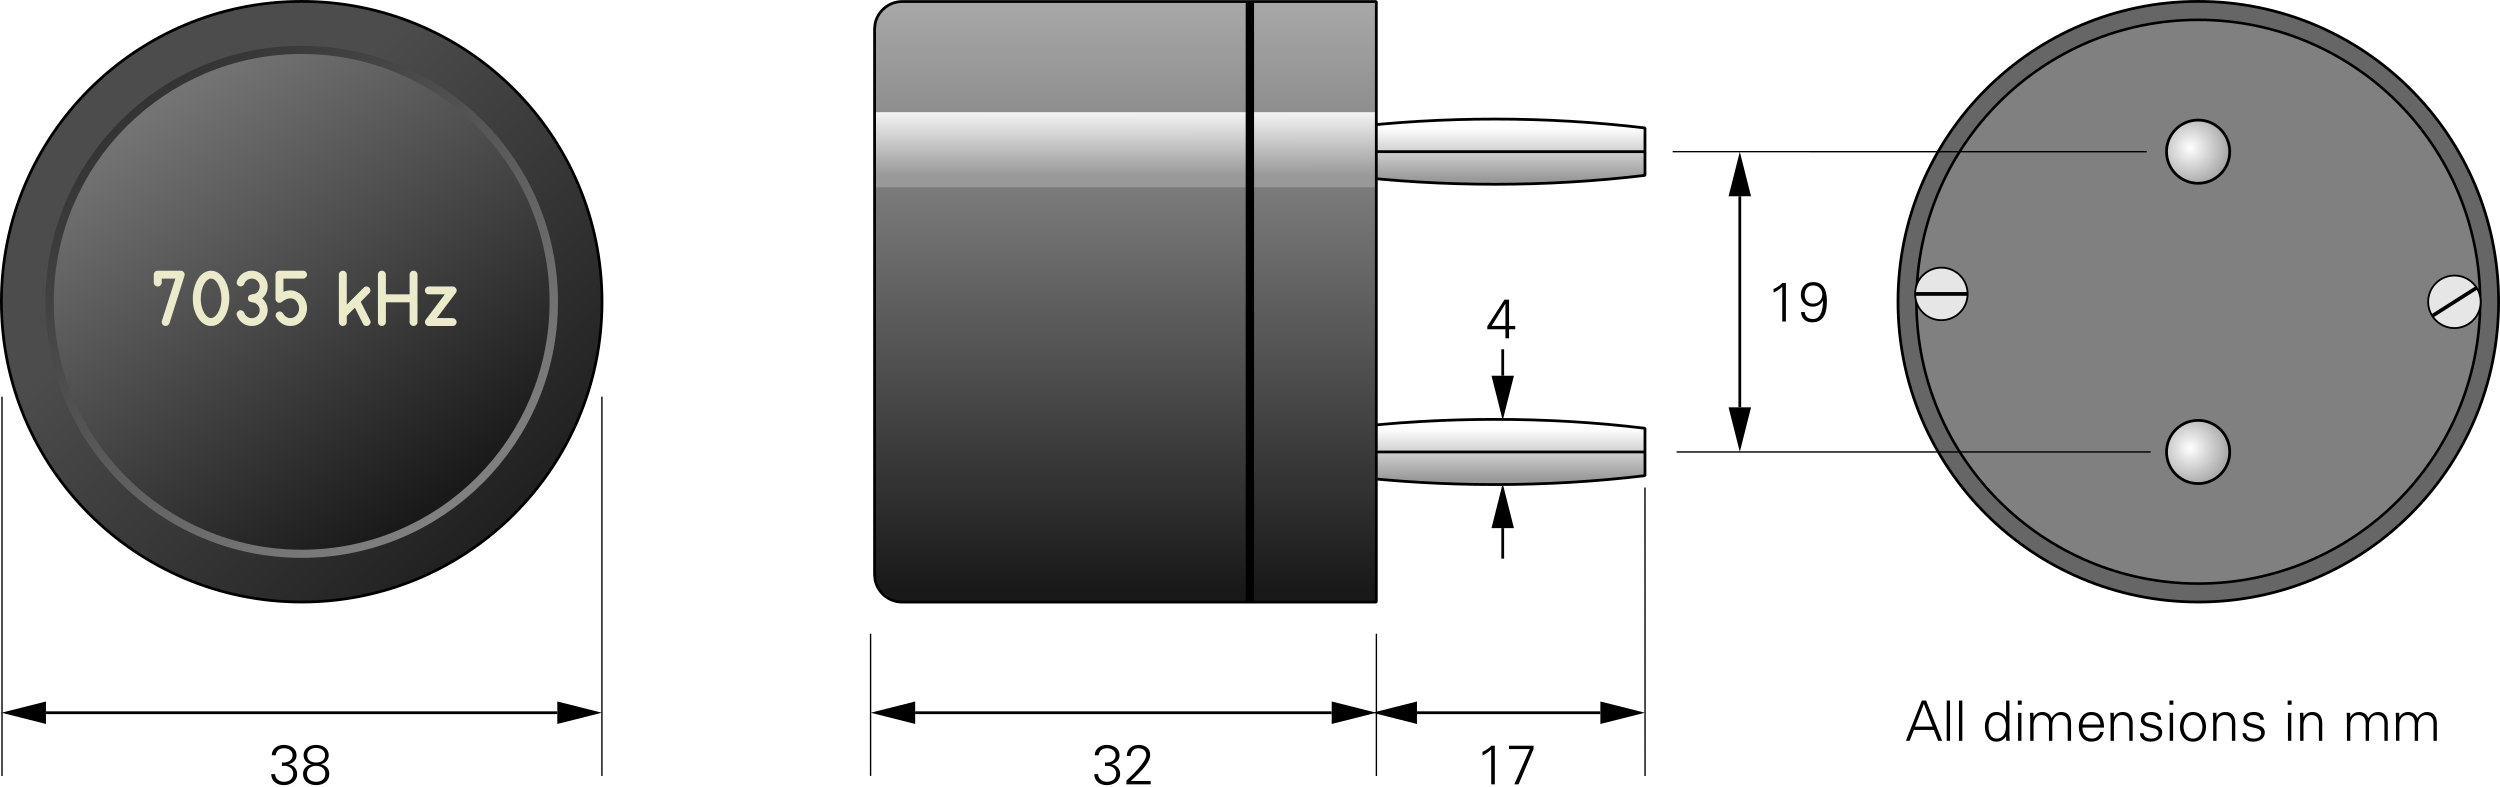 <?xml version="1.0" encoding="ISO-8859-1" standalone="yes"?>
<!DOCTYPE svg PUBLIC "-//W3C//DTD SVG 20010904//EN"
  "http://www.w3.org/TR/2001/REC-SVG-20010904/DTD/svg10.dtd">
<svg width="15.817cm" height="4.979cm" viewBox="296.398 2257.625 2241.797 705.664" version="1.0"
    xmlns="http://www.w3.org/2000/svg"
    xmlns:xlink="http://www.w3.org/1999/xlink">
<desc>
  Exported by the ArtWorks SVGExport module.
  Source document: SCSI::Develop.$.Develop.Web.!WebXpress.^.Input.cm.Pages.radio.xtal.artwork.WW2_de4
</desc>
<g transform="matrix(1 0 0 -1 0 5220.914)" stroke-miterlimit="16" fill-rule="evenodd" clip-rule="evenodd" stroke-linejoin="bevel" stroke-linecap="butt">
<circle cx="2267.656" cy="2692.75" r="269.289" stroke="#000000" stroke-width="2.5" stroke-linejoin="miter" fill="#666666"/>
<circle cx="2267.656" cy="2692.75" r="252.758" stroke="#000000" stroke-width="2.344" stroke-linejoin="miter" fill="#808080"/>
<g>
<defs>
<linearGradient id="_Fill0" gradientUnits="userSpaceOnUse" x1="1633.305" y1="2579.273" x2="1633.305" y2="2533.219" spreadMethod="pad">
<stop offset="0" stop-color="#ffffff"/>
<stop offset="1" stop-color="#999999"/>
</linearGradient>
</defs>
<path d="M1502.219 2536.758 1502.219 2579.273 C1590.789 2589.906 1682.906 2589.906 1771.484 2579.273 L1771.484 2536.758 C1682.906 2526.133 1590.789 2526.133 1502.219 2536.758 Z" stroke="#000000" stroke-width="2.5" stroke-linejoin="miter" fill="url(#_Fill0)"/>
<path d="M1771.484 2558.016 1502.219 2558.016" stroke="#000000" stroke-width="2.5" stroke-linejoin="miter" fill="none"/>
</g>
<g>
<defs>
<linearGradient id="_Fill1" gradientUnits="userSpaceOnUse" x1="1633.305" y1="2848.555" x2="1633.305" y2="2802.5" spreadMethod="pad">
<stop offset="0" stop-color="#ffffff"/>
<stop offset="1" stop-color="#999999"/>
</linearGradient>
</defs>
<path d="M1502.219 2806.039 1502.219 2848.555 C1590.789 2859.188 1682.906 2859.188 1771.484 2848.555 L1771.484 2806.039 C1682.906 2795.414 1590.789 2795.414 1502.219 2806.039 Z" stroke="#000000" stroke-width="2.5" stroke-linejoin="miter" fill="url(#_Fill1)"/>
<path d="M1771.484 2827.297 1502.219 2827.297" stroke="#000000" stroke-width="2.5" stroke-linejoin="miter" fill="none"/>
</g>
<defs>
<linearGradient id="_Fill2" gradientUnits="userSpaceOnUse" x1="496.016" y1="2788.32" x2="811.344" y2="2465.906" spreadMethod="pad">
<stop offset="0" stop-color="#4c4c4c"/>
<stop offset="1" stop-color="#191919"/>
</linearGradient>
</defs>
<circle cx="566.938" cy="2692.75" r="269.289" stroke="#000000" stroke-width="2.5" stroke-linejoin="miter" fill="url(#_Fill2)"/>
<defs>
<linearGradient id="_Fill3" gradientUnits="userSpaceOnUse" x1="448.891" y1="2893.242" x2="732.055" y2="2535.352" spreadMethod="pad">
<stop offset="0" stop-color="#333333"/>
<stop offset="1" stop-color="#808080"/>
</linearGradient>
</defs>
<ellipse cx="566.93" cy="2692.641" rx="229.797" ry="229.578" fill="url(#_Fill3)"/>
<defs>
<linearGradient id="_Fill4" gradientUnits="userSpaceOnUse" x1="701.836" y1="2521.992" x2="420.023" y2="2926.852" spreadMethod="pad">
<stop offset="0" stop-color="#191919"/>
<stop offset="1" stop-color="#808080"/>
</linearGradient>
</defs>
<circle cx="566.922" cy="2692.625" r="222.281" fill="url(#_Fill4)"/>
<defs>
<linearGradient id="_Fill5" gradientUnits="userSpaceOnUse" x1="1162.133" y1="3000.898" x2="1162.133" y2="2434.023" spreadMethod="pad">
<stop offset="0" stop-color="#b3b3b3"/>
<stop offset="1" stop-color="#191919"/>
</linearGradient>
</defs>
<path d="M1105.5 2423.391 C1093.469 2423.391 1083.438 2431.922 1081.117 2443.266 L1080.648 2447.891 1080.648 2937.422 1081.117 2942.047 C1083.438 2953.391 1093.469 2961.922 1105.5 2961.922 L1530.562 2961.922 1530.562 2423.391 1105.5 2423.391 Z" fill="url(#_Fill5)"/>
<defs>
<linearGradient id="_Fill6" gradientUnits="userSpaceOnUse" x1="1374.672" y1="2869.805" x2="1374.711" y2="2806.031" spreadMethod="pad">
<stop offset="0" stop-color="#ffffff"/>
<stop offset="1" stop-color="#999999"/>
</linearGradient>
</defs>
<rect x="1080.609" y="2795.406" width="449.945" height="67.312" fill="url(#_Fill6)"/>
<defs>
<radialGradient id="_Fill7" gradientUnits="userSpaceOnUse" cx="2260.414" cy="2830.844" r="40.086" spreadMethod="pad">
<stop offset="0" stop-color="#ffffff"/>
<stop offset="1" stop-color="#999999"/>
</radialGradient>
</defs>
<circle cx="2267.5" cy="2827.297" r="28.344" stroke="#000000" stroke-width="2.5" stroke-linejoin="miter" fill="url(#_Fill7)"/>
<defs>
<radialGradient id="_Fill8" gradientUnits="userSpaceOnUse" cx="2260.414" cy="2561.562" r="40.086" spreadMethod="pad">
<stop offset="0" stop-color="#ffffff"/>
<stop offset="1" stop-color="#999999"/>
</radialGradient>
</defs>
<circle cx="2267.5" cy="2558.016" r="28.344" stroke="#000000" stroke-width="2.5" stroke-linejoin="miter" fill="url(#_Fill8)"/>
<g>
<path d="M441.43 2709.984 C441.43 2709.43 441.289 2709.008 441.148 2708.586 440.938 2708.164 440.656 2707.75 440.375 2707.398 440.023 2707.117 439.68 2706.836 439.258 2706.695 438.766 2706.484 438.273 2706.414 437.859 2706.414 437.297 2706.414 436.875 2706.484 436.453 2706.695 436.039 2706.836 435.617 2707.117 435.336 2707.469 434.984 2707.75 434.703 2708.164 434.562 2708.586 434.359 2709.008 434.289 2709.43 434.289 2709.984 L434.289 2717.055 C434.289 2717.477 434.359 2717.969 434.562 2718.383 434.703 2718.805 434.984 2719.227 435.336 2719.508 435.617 2719.859 436.039 2720.133 436.453 2720.344 436.875 2720.484 437.297 2720.555 437.859 2720.555 L458.508 2720.555 C458.93 2720.555 459.414 2720.484 459.836 2720.344 460.258 2720.133 460.609 2719.859 460.953 2719.508 461.234 2719.227 461.516 2718.805 461.727 2718.383 461.867 2717.969 462.008 2717.477 462.008 2717.055 462.008 2716.773 461.938 2716.5 461.867 2716.219 461.727 2715.867 461.727 2715.656 461.727 2715.656 L448.359 2673.445 C448.078 2672.75 447.586 2672.117 447.023 2671.695 446.398 2671.203 445.695 2671 445 2671 444.438 2671 444.016 2671.062 443.594 2671.273 443.18 2671.414 442.758 2671.695 442.477 2671.977 442.125 2672.258 441.844 2672.609 441.703 2673.094 441.5 2673.516 441.43 2673.938 441.43 2674.5 441.43 2674.633 441.43 2674.844 441.43 2675.055 441.43 2675.195 441.5 2675.406 441.562 2675.547 L453.68 2713.484 441.43 2713.484 441.43 2711.734 441.43 2709.984 Z" fill="#ebebcc"/>
<path d="M485.664 2720.555 C487.766 2720.555 489.867 2719.93 491.828 2718.734 493.789 2717.477 495.469 2715.797 497.008 2713.625 498.547 2711.453 499.734 2708.867 500.648 2705.859 501.555 2702.773 502.047 2699.414 502.047 2695.773 502.047 2693.68 501.836 2691.648 501.484 2689.617 501.133 2687.516 500.648 2685.625 500.016 2683.805 499.312 2681.984 498.547 2680.234 497.562 2678.695 496.586 2677.086 495.539 2675.758 494.344 2674.633 493.086 2673.445 491.758 2672.539 490.359 2671.906 488.883 2671.273 487.344 2671 485.664 2671 483.5 2671 481.398 2671.555 479.438 2672.75 477.477 2673.938 475.727 2675.617 474.258 2677.859 472.719 2680.023 471.523 2682.617 470.617 2685.695 469.703 2688.703 469.289 2692.062 469.289 2695.773 469.289 2697.875 469.43 2699.906 469.844 2701.938 470.125 2703.969 470.688 2705.93 471.383 2707.812 472.016 2709.633 472.789 2711.312 473.766 2712.93 474.68 2714.469 475.727 2715.797 476.984 2716.914 478.18 2718.039 479.508 2718.945 480.977 2719.578 482.445 2720.203 483.984 2720.555 485.664 2720.555 Z M491.688 2709.008 C490.703 2710.547 489.727 2711.664 488.75 2712.438 487.695 2713.133 486.648 2713.484 485.664 2713.484 484.547 2713.484 483.5 2713.062 482.375 2712.227 481.258 2711.312 480.273 2710.125 479.438 2708.586 478.523 2707.047 477.828 2705.156 477.266 2702.984 476.703 2700.75 476.43 2698.367 476.43 2695.773 476.43 2694.234 476.5 2692.766 476.703 2691.367 476.914 2689.898 477.195 2688.5 477.617 2687.164 478.039 2685.836 478.523 2684.648 479.086 2683.523 479.648 2682.406 480.273 2681.43 480.977 2680.656 481.68 2679.812 482.375 2679.188 483.219 2678.695 483.984 2678.273 484.828 2678.062 485.664 2678.062 486.508 2678.062 487.484 2678.414 488.609 2679.117 489.656 2679.812 490.633 2680.938 491.617 2682.477 492.523 2683.875 493.297 2685.766 494 2688.008 494.625 2690.25 494.977 2692.836 494.977 2695.773 494.977 2698.297 494.625 2700.75 494.062 2703.055 493.508 2705.297 492.664 2707.258 491.688 2709.008 Z" fill="#ebebcc"/>
<path d="M515.562 2708.867 C515.219 2708.023 514.727 2707.469 514.164 2707.117 513.539 2706.695 512.906 2706.484 512.203 2706.484 511.719 2706.484 511.227 2706.555 510.805 2706.766 510.383 2706.906 509.969 2707.188 509.688 2707.469 509.406 2707.812 509.125 2708.234 508.914 2708.656 508.703 2709.078 508.633 2709.5 508.633 2710.055 508.633 2710.406 508.703 2710.828 508.844 2711.312 508.984 2711.734 509.195 2712.227 509.406 2712.648 509.617 2713.062 509.898 2713.484 510.18 2713.906 510.453 2714.328 510.664 2714.75 510.945 2715.023 511.648 2716.008 512.414 2716.844 513.328 2717.547 514.164 2718.25 515.148 2718.805 516.125 2719.227 517.109 2719.648 518.086 2720 519.133 2720.273 520.188 2720.414 521.234 2720.555 522.219 2720.555 524.039 2720.555 525.789 2720.203 527.469 2719.508 529.148 2718.805 530.688 2717.828 532.016 2716.562 533.344 2715.305 534.398 2713.836 535.234 2712.086 536.008 2710.336 536.43 2708.445 536.43 2706.414 536.43 2704.312 536.008 2702.359 535.164 2700.539 534.328 2698.648 533.062 2697.039 531.523 2695.773 533.062 2694.375 534.328 2692.766 535.164 2690.945 536.008 2689.125 536.43 2687.164 536.43 2685.133 536.43 2683.312 536.078 2681.5 535.375 2679.812 534.68 2678.133 533.695 2676.594 532.438 2675.336 531.18 2674.008 529.703 2672.953 527.953 2672.188 526.203 2671.344 524.312 2671 522.219 2671 520.539 2671 519 2671.203 517.594 2671.695 516.195 2672.117 514.867 2672.812 513.75 2673.727 512.555 2674.562 511.578 2675.547 510.734 2676.734 509.898 2677.859 509.266 2679.047 508.844 2680.445 508.633 2680.727 508.562 2681.148 508.562 2681.562 508.562 2681.984 508.633 2682.477 508.844 2682.898 509.055 2683.312 509.336 2683.734 509.617 2684.086 509.898 2684.367 510.312 2684.578 510.734 2684.789 511.156 2685 511.648 2685.133 512.133 2685.133 512.906 2685.133 513.609 2684.859 514.164 2684.438 514.727 2684.016 515.219 2683.453 515.5 2682.758 515.633 2682.125 515.914 2681.562 516.336 2681.008 516.758 2680.445 517.25 2679.953 517.805 2679.539 518.367 2679.047 519 2678.695 519.766 2678.414 520.469 2678.133 521.305 2678 522.219 2678 522.984 2678 523.828 2678.133 524.664 2678.484 525.508 2678.766 526.273 2679.258 526.977 2679.883 527.68 2680.516 528.234 2681.289 528.656 2682.195 529.078 2683.039 529.289 2684.016 529.289 2685.133 529.289 2685.625 529.219 2686.188 529.078 2686.883 528.938 2687.445 528.656 2688.078 528.305 2688.633 527.953 2689.195 527.539 2689.758 526.977 2690.312 526.414 2690.875 525.719 2691.297 525.016 2691.648 524.453 2691.789 523.969 2691.93 523.547 2692.062 522.984 2692.133 522.5 2692.203 522.078 2692.273 521.586 2692.344 521.164 2692.484 520.812 2692.625 520.398 2692.766 519.977 2692.977 519.695 2693.258 519.344 2693.609 519.062 2693.953 518.93 2694.375 518.789 2694.797 518.719 2695.219 518.719 2695.773 518.719 2696.547 518.93 2697.25 519.414 2697.945 519.836 2698.578 520.75 2699.062 522.148 2699.344 522.562 2699.344 523.055 2699.414 523.688 2699.555 524.25 2699.625 524.875 2699.836 525.508 2700.117 526.133 2700.398 526.766 2700.812 527.328 2701.375 527.883 2701.938 528.305 2702.633 528.727 2703.617 529.078 2704.594 529.289 2705.508 529.289 2706.414 529.289 2706.977 529.148 2707.68 528.938 2708.516 528.656 2709.359 528.305 2710.125 527.75 2710.828 527.117 2711.523 526.344 2712.156 525.508 2712.719 524.523 2713.203 523.477 2713.484 522.219 2713.484 521.656 2713.484 521.023 2713.414 520.398 2713.273 519.695 2713.062 519.062 2712.789 518.438 2712.438 517.805 2712.016 517.25 2711.594 516.688 2711.039 516.125 2710.406 515.773 2709.703 515.562 2708.867 Z" fill="#ebebcc"/>
<path d="M568.133 2720.555 C568.625 2720.555 569.047 2720.484 569.469 2720.344 569.883 2720.133 570.305 2719.859 570.586 2719.508 570.938 2719.227 571.219 2718.805 571.43 2718.383 571.562 2717.969 571.703 2717.477 571.703 2717.055 571.703 2716.562 571.562 2716.148 571.43 2715.727 571.219 2715.234 570.938 2714.883 570.656 2714.609 570.305 2714.258 569.953 2713.977 569.539 2713.766 569.117 2713.555 568.625 2713.484 568.133 2713.484 L550.562 2713.484 550.562 2701.586 C551.406 2702.008 552.312 2702.289 553.438 2702.562 554.414 2702.773 555.539 2702.914 556.797 2702.914 558.688 2702.914 560.508 2702.5 562.328 2701.656 564.078 2700.883 565.688 2699.836 567.086 2698.438 568.484 2697.039 569.609 2695.359 570.445 2693.398 571.289 2691.438 571.703 2689.266 571.703 2686.953 571.703 2684.859 571.289 2682.898 570.586 2681.008 569.883 2679.047 568.836 2677.367 567.578 2675.898 566.25 2674.43 564.703 2673.234 562.883 2672.328 561.062 2671.414 559.039 2671 556.797 2671 555.539 2671 554.344 2671.133 553.156 2671.414 551.969 2671.695 550.844 2672.188 549.727 2672.883 548.609 2673.516 547.555 2674.359 546.578 2675.336 545.594 2676.312 544.758 2677.438 544.055 2678.766 543.703 2679.258 543.562 2679.812 543.562 2680.375 543.562 2680.867 543.633 2681.359 543.844 2681.773 543.984 2682.195 544.266 2682.617 544.547 2682.969 544.828 2683.25 545.25 2683.523 545.734 2683.734 546.156 2683.875 546.578 2684.016 547.133 2684.016 547.836 2684.016 548.469 2683.805 548.953 2683.453 549.375 2683.039 549.867 2682.617 550.289 2682.125 550.703 2681.562 551.125 2681.008 551.547 2680.445 551.969 2679.883 552.453 2679.469 553.086 2679.117 553.578 2678.836 554.133 2678.555 554.766 2678.344 555.398 2678.133 556.094 2678.062 556.797 2678.062 557.773 2678.062 558.758 2678.273 559.734 2678.695 560.648 2679.117 561.484 2679.75 562.188 2680.516 562.883 2681.289 563.516 2682.195 563.938 2683.312 564.359 2684.438 564.633 2685.625 564.633 2686.953 564.633 2687.867 564.43 2688.844 564.078 2689.898 563.727 2690.875 563.234 2691.859 562.609 2692.766 561.977 2693.609 561.203 2694.375 560.227 2694.938 559.25 2695.5 558.055 2695.773 556.797 2695.773 555.398 2695.773 554.062 2695.5 552.945 2694.938 551.758 2694.375 550.562 2693.68 549.305 2692.695 548.883 2692.344 548.539 2692.133 548.117 2692 547.695 2691.859 547.273 2691.789 547 2691.789 546.508 2691.789 546.086 2691.859 545.664 2692.062 545.18 2692.203 544.758 2692.484 544.477 2692.836 544.195 2693.117 543.914 2693.539 543.703 2693.953 543.5 2694.375 543.43 2694.797 543.43 2695.359 L543.43 2717.055 C543.43 2717.477 543.5 2717.969 543.703 2718.383 543.844 2718.805 544.125 2719.227 544.477 2719.508 544.758 2719.859 545.18 2720.133 545.594 2720.344 546.016 2720.484 546.438 2720.555 547 2720.555 L557.562 2720.555 568.133 2720.555 Z" fill="#ebebcc"/>
<path d="M600.289 2717.055 C600.289 2717.477 600.359 2717.969 600.562 2718.383 600.703 2718.805 600.984 2719.156 601.336 2719.508 601.617 2719.789 602.039 2720.062 602.453 2720.273 602.875 2720.414 603.297 2720.555 603.859 2720.555 604.344 2720.555 604.836 2720.414 605.258 2720.273 605.68 2720.062 606.023 2719.789 606.375 2719.508 606.656 2719.227 606.938 2718.805 607.148 2718.383 607.289 2717.969 607.359 2717.477 607.359 2717.055 L607.359 2690.18 612.883 2695.703 C613.023 2695.844 613.094 2695.914 613.234 2695.984 L622.547 2705.367 C623.109 2706.062 623.945 2706.414 625 2706.414 625.484 2706.414 625.977 2706.273 626.398 2706.062 626.812 2705.93 627.234 2705.648 627.516 2705.367 627.797 2705.016 628.078 2704.664 628.289 2704.25 628.43 2703.758 628.562 2703.336 628.562 2702.914 628.562 2701.938 628.219 2701.094 627.516 2700.398 L619.883 2692.695 628.289 2676.109 C628.562 2675.547 628.703 2675.055 628.703 2674.562 628.703 2674.008 628.562 2673.516 628.359 2673.094 628.148 2672.68 627.867 2672.258 627.586 2671.977 627.234 2671.695 626.883 2671.414 626.469 2671.273 626.047 2671.062 625.555 2671 625.133 2671 624.367 2671 623.734 2671.133 623.25 2671.414 622.688 2671.695 622.195 2672.188 621.914 2672.883 L614.633 2687.375 607.359 2680.094 607.359 2674.5 C607.359 2674.008 607.289 2673.516 607.148 2673.094 606.938 2672.68 606.656 2672.258 606.305 2671.977 605.953 2671.695 605.609 2671.414 605.188 2671.273 604.766 2671.062 604.273 2671 603.859 2671 603.297 2671 602.875 2671.062 602.453 2671.273 602.039 2671.414 601.617 2671.695 601.336 2672.047 600.984 2672.328 600.703 2672.75 600.562 2673.164 600.359 2673.586 600.289 2674.078 600.289 2674.5 L600.289 2681.562 600.289 2695.773 600.289 2717.055 Z" fill="#ebebcc"/>
<path d="M635.289 2717.055 C635.289 2717.477 635.359 2717.969 635.562 2718.383 635.703 2718.805 635.984 2719.227 636.336 2719.508 636.617 2719.859 637.039 2720.133 637.453 2720.344 637.875 2720.484 638.297 2720.555 638.859 2720.555 639.273 2720.555 639.766 2720.484 640.188 2720.344 640.609 2720.133 640.953 2719.859 641.305 2719.508 641.656 2719.227 641.938 2718.805 642.148 2718.383 642.289 2717.969 642.43 2717.477 642.43 2717.055 L642.43 2699.344 663.703 2699.344 663.703 2717.055 C663.703 2717.477 663.773 2717.969 663.984 2718.383 664.125 2718.805 664.336 2719.227 664.688 2719.508 665.039 2719.859 665.383 2720.133 665.805 2720.344 666.227 2720.484 666.719 2720.555 667.203 2720.555 667.695 2720.555 668.188 2720.484 668.609 2720.344 669.023 2720.133 669.375 2719.859 669.727 2719.508 670.008 2719.227 670.289 2718.805 670.5 2718.383 670.633 2717.969 670.773 2717.477 670.773 2717.055 L670.773 2695.773 670.773 2674.5 C670.773 2674.008 670.633 2673.586 670.5 2673.164 670.289 2672.68 670.008 2672.328 669.727 2672.047 669.375 2671.695 669.023 2671.414 668.609 2671.203 668.188 2671.062 667.695 2671 667.203 2671 666.719 2671 666.227 2671.062 665.805 2671.203 665.383 2671.414 665.039 2671.695 664.688 2672.047 664.336 2672.328 664.125 2672.68 663.984 2673.164 663.773 2673.586 663.703 2674.008 663.703 2674.5 L663.703 2692.203 642.43 2692.203 642.43 2674.5 C642.43 2674.008 642.289 2673.586 642.148 2673.164 641.938 2672.68 641.656 2672.328 641.305 2672.047 640.953 2671.695 640.609 2671.414 640.188 2671.203 639.766 2671.062 639.273 2671 638.859 2671 638.297 2671 637.875 2671.062 637.453 2671.203 637.039 2671.414 636.617 2671.695 636.336 2672.047 635.984 2672.328 635.703 2672.68 635.562 2673.164 635.359 2673.586 635.289 2674.008 635.289 2674.5 L635.289 2695.773 635.289 2706.414 635.289 2717.055 Z" fill="#ebebcc"/>
<path d="M681 2699.344 C679.945 2699.344 679.109 2699.625 678.406 2700.328 677.703 2701.023 677.43 2701.867 677.43 2702.914 677.43 2703.336 677.5 2703.758 677.703 2704.25 677.844 2704.664 678.125 2705.016 678.477 2705.367 678.758 2705.648 679.18 2705.93 679.594 2706.133 680.016 2706.273 680.438 2706.414 681 2706.414 L702.344 2706.414 C702.836 2706.414 703.258 2706.273 703.68 2706.133 704.094 2705.93 704.516 2705.648 704.797 2705.367 705.078 2705.016 705.359 2704.664 705.562 2704.25 705.773 2703.758 705.914 2703.336 705.914 2702.914 705.914 2702.359 705.773 2701.867 705.633 2701.516 705.5 2701.094 705.219 2700.75 704.938 2700.469 L688.133 2678.062 702.273 2678.062 C702.695 2678.062 703.117 2677.93 703.539 2677.789 703.953 2677.648 704.375 2677.367 704.656 2677.086 705.008 2676.734 705.289 2676.383 705.5 2675.969 705.703 2675.547 705.844 2675.055 705.844 2674.5 705.844 2673.938 705.703 2673.445 705.5 2673.023 705.289 2672.609 705.008 2672.188 704.656 2671.906 704.375 2671.625 703.953 2671.344 703.539 2671.203 703.117 2671.062 702.695 2671 702.273 2671 L681 2671 681 2671 C680.367 2671 679.875 2671.062 679.453 2671.273 678.969 2671.484 678.617 2671.766 678.336 2672.117 678.055 2672.398 677.773 2672.812 677.633 2673.234 677.5 2673.656 677.43 2674.008 677.43 2674.43 677.43 2674.844 677.5 2675.195 677.633 2675.547 677.703 2675.898 677.914 2676.25 678.195 2676.664 L695.273 2699.344 688.133 2699.344 681 2699.344 Z" fill="#ebebcc"/>
</g>
<path d="M1796.289 2827.297 2221.445 2827.289" stroke="#000000" stroke-width="1.25" stroke-linejoin="miter" fill="none"/>
<path d="M1799.828 2558.016 2224.984 2558.023" stroke="#000000" stroke-width="1.25" stroke-linejoin="miter" fill="none"/>
<path d="M1856.516 2787.281 1856.516 2598.016" stroke="#000000" stroke-width="2.5" stroke-linejoin="miter" fill="none"/>
<path transform="matrix(0 0.111 -0.056 0 1856.516 2787.281)" stroke="none" fill="#000000" d="M0 -180 360 0 0 180 0 -180 Z"/>
<path transform="matrix(0 -0.111 0.056 0 1856.516 2598.016)" stroke="none" fill="#000000" d="M0 -180 360 0 0 180 0 -180 Z"/>
<g>
<path d="M1886.797 2700.898 C1889.594 2702.242 1892.297 2703.898 1894.594 2706.094 L1894.594 2675 1897.844 2675 1897.844 2709.594 1894.742 2709.594 C1892.492 2707.344 1889.742 2705.344 1886.797 2704.148 L1886.797 2700.898 Z" fill="#000000"/>
<path d="M1922.344 2707.344 C1927.094 2707.344 1930.492 2703.992 1930.492 2699.242 1930.492 2694.445 1926.945 2691.047 1922.148 2691.047 1917.594 2691.047 1914.742 2694.242 1914.742 2698.797 1914.742 2703.594 1917.195 2707.344 1922.344 2707.344 Z M1911.344 2683.492 C1911.797 2677.992 1915.297 2674.25 1921.445 2674.25 1932.492 2674.25 1934.594 2683.945 1934.594 2693.242 1934.594 2701.844 1932.344 2710.344 1922.297 2710.344 1915.594 2710.344 1911.242 2705.648 1911.242 2699.047 1911.242 2692.844 1915.594 2688.297 1921.844 2688.297 1925.844 2688.297 1929.297 2690.242 1930.992 2693.594 L1931.094 2693.594 C1931.094 2688.344 1930.242 2677.242 1922.344 2677.242 1918.094 2677.242 1914.992 2678.945 1914.844 2683.492 L1911.344 2683.492 Z" fill="#000000"/>
</g>
<path d="M1117.062 2324.188 1490.562 2324.188" stroke="#000000" stroke-width="2.5" stroke-linejoin="miter" fill="none"/>
<path transform="matrix(-0.111 0 0 -0.056 1117.062 2324.188)" stroke="none" fill="#000000" d="M0 -180 360 0 0 180 0 -180 Z"/>
<path transform="matrix(0.111 0 0 0.056 1490.562 2324.188)" stroke="none" fill="#000000" d="M0 -180 360 0 0 180 0 -180 Z"/>
<g>
<path d="M1287.242 2276.445 C1291.992 2277.148 1297.344 2275.195 1297.344 2269.648 1297.344 2264.695 1293.547 2262.242 1288.945 2262.242 1284.945 2262.242 1281.148 2264.844 1281.094 2269.148 L1277.594 2269.148 C1277.797 2262.547 1282.898 2259.25 1288.992 2259.25 1294.797 2259.25 1300.844 2262.742 1300.844 2269.242 1300.844 2273.898 1297.648 2277.047 1293.242 2277.992 L1293.242 2278.094 C1297.094 2278.898 1300.297 2281.695 1300.297 2285.898 1300.297 2292.594 1294.547 2295.344 1288.695 2295.344 1283.297 2295.344 1278.094 2291.898 1278.094 2286.047 L1281.594 2286.047 C1282.047 2290.047 1284.742 2292.344 1289.148 2292.344 1293.195 2292.344 1296.797 2290.094 1296.797 2286.094 1296.797 2280.898 1291.695 2279.094 1287.242 2279.594 L1287.242 2276.445 Z" fill="#000000"/>
<path d="M1328.242 2260 1328.242 2262.992 1310.398 2262.992 C1315.742 2268.148 1327.797 2278.297 1327.797 2286.398 1327.797 2292.398 1322.992 2295.344 1317.445 2295.344 1311.445 2295.344 1306.844 2291.547 1306.844 2285.445 L1310.344 2285.445 C1310.344 2289.492 1313.195 2292.344 1317.344 2292.344 1321.094 2292.344 1324.297 2290.242 1324.297 2286.195 1324.297 2279.992 1310.992 2267.445 1306.492 2263.398 L1306.492 2260 1328.242 2260 Z" fill="#000000"/>
</g>
<path d="M1077.062 2395.047 1077.062 2267.5" stroke="#000000" stroke-width="1.25" stroke-linejoin="miter" fill="none"/>
<path d="M1771.484 2526.141 1771.555 2267.453" stroke="#000000" stroke-width="1.25" stroke-linejoin="miter" fill="none"/>
<path d="M1567.023 2324.188 1731.484 2324.188" stroke="#000000" stroke-width="2.5" stroke-linejoin="miter" fill="none"/>
<path transform="matrix(-0.111 0 0 -0.056 1567.023 2324.188)" stroke="none" fill="#000000" d="M0 -180 360 0 0 180 0 -180 Z"/>
<path transform="matrix(0.111 0 0 0.056 1731.484 2324.188)" stroke="none" fill="#000000" d="M0 -180 360 0 0 180 0 -180 Z"/>
<g>
<path d="M1625.797 2285.898 C1628.594 2287.242 1631.297 2288.898 1633.594 2291.094 L1633.594 2260 1636.844 2260 1636.844 2294.594 1633.742 2294.594 C1631.492 2292.344 1628.742 2290.344 1625.797 2289.148 L1625.797 2285.898 Z" fill="#000000"/>
<path d="M1671.594 2294.594 1649.547 2294.594 1649.547 2291.594 1668.195 2291.594 1654.344 2260 1658.148 2260 1671.594 2291.695 1671.594 2294.594 Z" fill="#000000"/>
</g>
<path d="M836.141 2607.625 836.141 2267.5" stroke="#000000" stroke-width="1.25" stroke-linejoin="miter" fill="none"/>
<path d="M298.203 2607.625 298.203 2267.5" stroke="#000000" stroke-width="1.25" stroke-linejoin="miter" fill="none"/>
<path d="M337.609 2324.188 796.141 2324.188" stroke="#000000" stroke-width="2.5" stroke-linejoin="miter" fill="none"/>
<path transform="matrix(-0.111 0 0 -0.056 337.609 2324.188)" stroke="none" fill="#000000" d="M0 -180 360 0 0 180 0 -180 Z"/>
<path transform="matrix(0.111 0 0 0.056 796.141 2324.188)" stroke="none" fill="#000000" d="M0 -180 360 0 0 180 0 -180 Z"/>
<g>
<path d="M549.242 2276.445 C553.992 2277.148 559.344 2275.195 559.344 2269.648 559.344 2264.695 555.547 2262.242 550.945 2262.242 546.945 2262.242 543.148 2264.844 543.094 2269.148 L539.594 2269.148 C539.797 2262.547 544.898 2259.25 550.992 2259.25 556.797 2259.25 562.844 2262.742 562.844 2269.242 562.844 2273.898 559.648 2277.047 555.242 2277.992 L555.242 2278.094 C559.094 2278.898 562.297 2281.695 562.297 2285.898 562.297 2292.594 556.547 2295.344 550.695 2295.344 545.297 2295.344 540.094 2291.898 540.094 2286.047 L543.594 2286.047 C544.047 2290.047 546.742 2292.344 551.148 2292.344 555.195 2292.344 558.797 2290.094 558.797 2286.094 558.797 2280.898 553.695 2279.094 549.242 2279.594 L549.242 2276.445 Z" fill="#000000"/>
<path d="M579.898 2262.242 C575.594 2262.242 571.648 2264.445 571.648 2269.398 571.648 2274.344 575.594 2276.547 579.898 2276.547 584.195 2276.547 588.148 2274.344 588.148 2269.398 588.148 2264.445 584.195 2262.242 579.898 2262.242 Z M579.898 2292.594 C583.742 2292.594 587.898 2290.695 587.898 2286.047 587.898 2281.742 584.492 2279.547 579.898 2279.547 575.297 2279.547 571.898 2281.742 571.898 2286.047 571.898 2290.695 576.047 2292.594 579.898 2292.594 Z M575.695 2277.945 C571.195 2276.992 568.094 2273.844 568.148 2269.398 568.148 2262.398 574.094 2259.25 579.898 2259.25 585.695 2259.25 591.648 2262.398 591.648 2269.398 591.648 2273.992 588.797 2276.797 584.195 2277.992 L584.195 2278.094 584.195 2278.047 C588.148 2278.945 591.148 2281.844 591.148 2286.047 591.148 2292.445 585.445 2295.344 579.898 2295.344 574.344 2295.344 568.648 2292.445 568.648 2286.047 568.648 2281.945 571.648 2278.445 575.695 2278.047 L575.695 2277.945 Z" fill="#000000"/>
</g>
<path d="M1105.5 2423.391 C1093.469 2423.391 1083.438 2431.922 1081.117 2443.266 L1080.648 2447.891 1080.648 2937.422 1081.117 2942.047 C1083.438 2953.391 1093.469 2961.922 1105.5 2961.922 L1530.562 2961.922 1530.562 2423.391 1105.5 2423.391 Z" stroke="#000000" stroke-width="2.5" stroke-linejoin="miter" fill="none"/>
<path d="M1643.914 2462.359 1643.906 2489.695" stroke="#000000" stroke-width="2.5" stroke-linejoin="miter" fill="none"/>
<path transform="matrix(-0 0.111 -0.056 -0 1643.906 2489.695)" stroke="none" fill="#000000" d="M0 -180 360 0 0 180 0 -180 Z"/>
<path d="M1643.922 2650.133 1643.914 2626.383" stroke="#000000" stroke-width="2.5" stroke-linejoin="miter" fill="none"/>
<path transform="matrix(-0 -0.111 0.056 -0 1643.914 2626.383)" stroke="none" fill="#000000" d="M0 -180 360 0 0 180 0 -180 Z"/>
<g>
<path d="M1646.344 2668.047 1646.344 2660 1649.594 2660 1649.594 2668.047 1655.148 2668.047 1655.148 2671.047 1649.594 2671.047 1649.594 2694.594 1645.492 2694.594 1630.094 2670.695 1630.094 2668.047 1646.344 2668.047 Z M1646.344 2671.047 1634.047 2671.047 1646.242 2690.797 1646.344 2690.797 1646.344 2671.047 Z" fill="#000000"/>
</g>
<g>
<path d="M2013.648 2311.742 2021.594 2332.094 2029.398 2311.742 2013.648 2311.742 Z M2008.797 2299 2012.594 2308.742 2030.547 2308.742 2034.398 2299 2037.945 2299 2023.547 2335.094 2019.742 2335.094 2005.445 2299 2008.797 2299 Z" fill="#000000"/>
<path d="M2045.047 2335.094 2042.047 2335.094 2042.047 2299 2045.047 2299 2045.047 2335.094 Z" fill="#000000"/>
<path d="M2056.047 2335.094 2053.047 2335.094 2053.047 2299 2056.047 2299 2056.047 2335.094 Z" fill="#000000"/>
<path d="M2095.195 2312.148 C2095.195 2306.445 2093.195 2300.992 2086.648 2300.992 2080.898 2300.992 2079.547 2307.344 2079.547 2311.992 2079.547 2316.797 2081.398 2322.094 2087.094 2322.094 2092.945 2322.094 2095.195 2317.242 2095.195 2312.148 L2095.195 2312.148 Z M2095.445 2299 2098.547 2299 C2098.445 2300.695 2098.297 2302.695 2098.297 2304.648 L2098.297 2335.094 2095.297 2335.094 2095.297 2320.398 2095.195 2320.297 C2093.445 2323.242 2089.945 2324.844 2086.594 2324.844 2079.148 2324.844 2076.297 2318.148 2076.297 2311.648 2076.297 2305.344 2079.148 2298.25 2086.594 2298.25 2090.094 2298.25 2093.148 2299.898 2095.195 2302.898 L2095.297 2302.695 2095.445 2299 Z" fill="#000000"/>
<path d="M2106.047 2324.094 2106.047 2299 2109.047 2299 2109.047 2324.094 2106.047 2324.094 Z M2109.297 2335.094 2105.797 2335.094 2105.797 2331.344 2109.297 2331.344 2109.297 2335.094 Z" fill="#000000"/>
<path d="M2119.797 2324.094 2116.695 2324.094 C2116.797 2322.398 2116.945 2320.398 2116.945 2318.445 L2116.945 2299 2119.945 2299 2119.945 2313.445 C2119.945 2317.945 2122.195 2322.094 2127.148 2322.094 2131.242 2322.094 2133.742 2319.547 2133.742 2315.195 L2133.742 2299 2136.742 2299 2136.742 2313.445 C2136.742 2317.945 2138.992 2322.094 2143.945 2322.094 2148.047 2322.094 2150.547 2319.547 2150.547 2315.195 L2150.547 2299 2153.547 2299 2153.547 2314.695 C2153.547 2317.594 2152.898 2324.844 2144.695 2324.844 2140.797 2324.844 2137.898 2322.297 2136.047 2319.344 2134.945 2322.648 2131.844 2324.844 2127.898 2324.844 2124.648 2324.844 2121.797 2323.398 2120.047 2320.297 L2119.945 2320.398 2119.797 2324.094 Z" fill="#000000"/>
<path d="M2183.148 2310.844 C2183.148 2318.695 2180.094 2324.844 2171.695 2324.844 2164.242 2324.844 2160.492 2318.344 2160.492 2311.547 2160.492 2304.695 2163.992 2298.25 2171.492 2298.25 2177.547 2298.25 2181.297 2300.992 2182.844 2306.992 L2179.695 2306.992 C2178.945 2303.547 2175.992 2300.992 2172.445 2300.992 2166.297 2300.992 2163.844 2305.492 2163.742 2310.844 L2183.148 2310.844 Z M2163.844 2313.594 C2164.242 2317.992 2166.844 2322.094 2171.742 2322.094 2176.945 2322.094 2179.547 2318.445 2179.898 2313.594 L2163.844 2313.594 Z" fill="#000000"/>
<path d="M2191.992 2313.445 C2191.992 2317.945 2194.242 2322.094 2199.195 2322.094 2203.297 2322.094 2205.797 2319.547 2205.797 2315.195 L2205.797 2299 2208.797 2299 2208.797 2314.695 C2208.797 2317.594 2208.148 2324.844 2199.945 2324.844 2196.695 2324.844 2193.844 2323.398 2192.094 2320.297 L2191.992 2320.398 2191.844 2324.094 2188.742 2324.094 C2188.844 2322.398 2188.992 2320.398 2188.992 2318.445 L2188.992 2299 2191.992 2299 2191.992 2313.445 Z" fill="#000000"/>
<path d="M2216.148 2317.844 C2216.148 2313.195 2220.148 2312.047 2224.094 2311.094 2228.094 2310.195 2232.047 2309.594 2232.047 2305.992 2232.047 2302.492 2228.695 2300.992 2225.492 2300.992 2222.094 2300.992 2218.797 2302.094 2218.547 2305.844 L2215.297 2305.844 C2215.398 2300.297 2220.398 2298.25 2224.742 2298.25 2230.047 2298.25 2235.297 2300.797 2235.297 2306.445 2235.297 2309.148 2233.648 2311.398 2231.047 2312.297 2224.242 2314.695 2219.398 2314.344 2219.398 2318.047 2219.398 2320.992 2222.242 2322.094 2225.047 2322.094 2228.148 2322.094 2230.945 2321.047 2231.242 2317.898 L2234.492 2317.898 C2234.094 2323.195 2230.094 2324.844 2225.344 2324.844 2220.945 2324.844 2216.148 2323.047 2216.148 2317.844 L2216.148 2317.844 Z" fill="#000000"/>
<path d="M2242.047 2324.094 2242.047 2299 2245.047 2299 2245.047 2324.094 2242.047 2324.094 Z M2245.297 2335.094 2241.797 2335.094 2241.797 2331.344 2245.297 2331.344 2245.297 2335.094 Z" fill="#000000"/>
<path d="M2271.344 2311.547 C2271.344 2306.898 2268.945 2300.992 2262.898 2300.992 2256.844 2300.992 2254.445 2306.898 2254.445 2311.547 2254.445 2316.195 2256.844 2322.094 2262.898 2322.094 2268.945 2322.094 2271.344 2316.195 2271.344 2311.547 L2271.344 2311.547 Z M2262.898 2324.844 C2254.898 2324.844 2251.195 2318.148 2251.195 2311.547 2251.195 2304.945 2254.898 2298.25 2262.898 2298.25 2270.898 2298.25 2274.594 2304.945 2274.594 2311.547 2274.594 2318.148 2270.898 2324.844 2262.898 2324.844 L2262.898 2324.844 Z" fill="#000000"/>
<path d="M2283.992 2313.445 C2283.992 2317.945 2286.242 2322.094 2291.195 2322.094 2295.297 2322.094 2297.797 2319.547 2297.797 2315.195 L2297.797 2299 2300.797 2299 2300.797 2314.695 C2300.797 2317.594 2300.148 2324.844 2291.945 2324.844 2288.695 2324.844 2285.844 2323.398 2284.094 2320.297 L2283.992 2320.398 2283.844 2324.094 2280.742 2324.094 C2280.844 2322.398 2280.992 2320.398 2280.992 2318.445 L2280.992 2299 2283.992 2299 2283.992 2313.445 Z" fill="#000000"/>
<path d="M2308.148 2317.844 C2308.148 2313.195 2312.148 2312.047 2316.094 2311.094 2320.094 2310.195 2324.047 2309.594 2324.047 2305.992 2324.047 2302.492 2320.695 2300.992 2317.492 2300.992 2314.094 2300.992 2310.797 2302.094 2310.547 2305.844 L2307.297 2305.844 C2307.398 2300.297 2312.398 2298.25 2316.742 2298.25 2322.047 2298.25 2327.297 2300.797 2327.297 2306.445 2327.297 2309.148 2325.648 2311.398 2323.047 2312.297 2316.242 2314.695 2311.398 2314.344 2311.398 2318.047 2311.398 2320.992 2314.242 2322.094 2317.047 2322.094 2320.148 2322.094 2322.945 2321.047 2323.242 2317.898 L2326.492 2317.898 C2326.094 2323.195 2322.094 2324.844 2317.344 2324.844 2312.945 2324.844 2308.148 2323.047 2308.148 2317.844 L2308.148 2317.844 Z" fill="#000000"/>
<path d="M2348.047 2324.094 2348.047 2299 2351.047 2299 2351.047 2324.094 2348.047 2324.094 Z M2351.297 2335.094 2347.797 2335.094 2347.797 2331.344 2351.297 2331.344 2351.297 2335.094 Z" fill="#000000"/>
<path d="M2361.992 2313.445 C2361.992 2317.945 2364.242 2322.094 2369.195 2322.094 2373.297 2322.094 2375.797 2319.547 2375.797 2315.195 L2375.797 2299 2378.797 2299 2378.797 2314.695 C2378.797 2317.594 2378.148 2324.844 2369.945 2324.844 2366.695 2324.844 2363.844 2323.398 2362.094 2320.297 L2361.992 2320.398 2361.844 2324.094 2358.742 2324.094 C2358.844 2322.398 2358.992 2320.398 2358.992 2318.445 L2358.992 2299 2361.992 2299 2361.992 2313.445 Z" fill="#000000"/>
<path d="M2403.797 2324.094 2400.695 2324.094 C2400.797 2322.398 2400.945 2320.398 2400.945 2318.445 L2400.945 2299 2403.945 2299 2403.945 2313.445 C2403.945 2317.945 2406.195 2322.094 2411.148 2322.094 2415.242 2322.094 2417.742 2319.547 2417.742 2315.195 L2417.742 2299 2420.742 2299 2420.742 2313.445 C2420.742 2317.945 2422.992 2322.094 2427.945 2322.094 2432.047 2322.094 2434.547 2319.547 2434.547 2315.195 L2434.547 2299 2437.547 2299 2437.547 2314.695 C2437.547 2317.594 2436.898 2324.844 2428.695 2324.844 2424.797 2324.844 2421.898 2322.297 2420.047 2319.344 2418.945 2322.648 2415.844 2324.844 2411.898 2324.844 2408.648 2324.844 2405.797 2323.398 2404.047 2320.297 L2403.945 2320.398 2403.797 2324.094 Z" fill="#000000"/>
<path d="M2447.797 2324.094 2444.695 2324.094 C2444.797 2322.398 2444.945 2320.398 2444.945 2318.445 L2444.945 2299 2447.945 2299 2447.945 2313.445 C2447.945 2317.945 2450.195 2322.094 2455.148 2322.094 2459.242 2322.094 2461.742 2319.547 2461.742 2315.195 L2461.742 2299 2464.742 2299 2464.742 2313.445 C2464.742 2317.945 2466.992 2322.094 2471.945 2322.094 2476.047 2322.094 2478.547 2319.547 2478.547 2315.195 L2478.547 2299 2481.547 2299 2481.547 2314.695 C2481.547 2317.594 2480.898 2324.844 2472.695 2324.844 2468.797 2324.844 2465.898 2322.297 2464.047 2319.344 2462.945 2322.648 2459.844 2324.844 2455.898 2324.844 2452.648 2324.844 2449.797 2323.398 2448.047 2320.297 L2447.945 2320.398 2447.797 2324.094 Z" fill="#000000"/>
</g>
<path d="M1417.188 2961.922 1417.188 2423.391" stroke="#000000" stroke-width="7.5" stroke-linejoin="miter" fill="none"/>
<path d="M1530.633 2395 1530.633 2267.453" stroke="#000000" stroke-width="1.25" stroke-linejoin="miter" fill="none"/>
<circle cx="2037.25" cy="2699.742" r="23.555" stroke="#000000" stroke-width="1.656" stroke-linejoin="miter" fill="#e6e6e6"/>
<path d="M2013.695 2699.742 2060.805 2699.742" stroke="#000000" stroke-width="3.32" stroke-linejoin="miter" fill="none"/>
<circle cx="2497.328" cy="2692.664" r="23.555" stroke="#000000" stroke-width="1.656" stroke-linejoin="miter" fill="#e6e6e6"/>
<path d="M2477.43 2679.984 2517.195 2705.242" stroke="#000000" stroke-width="3.32" stroke-linejoin="miter" fill="none"/>
</g>
</svg>

